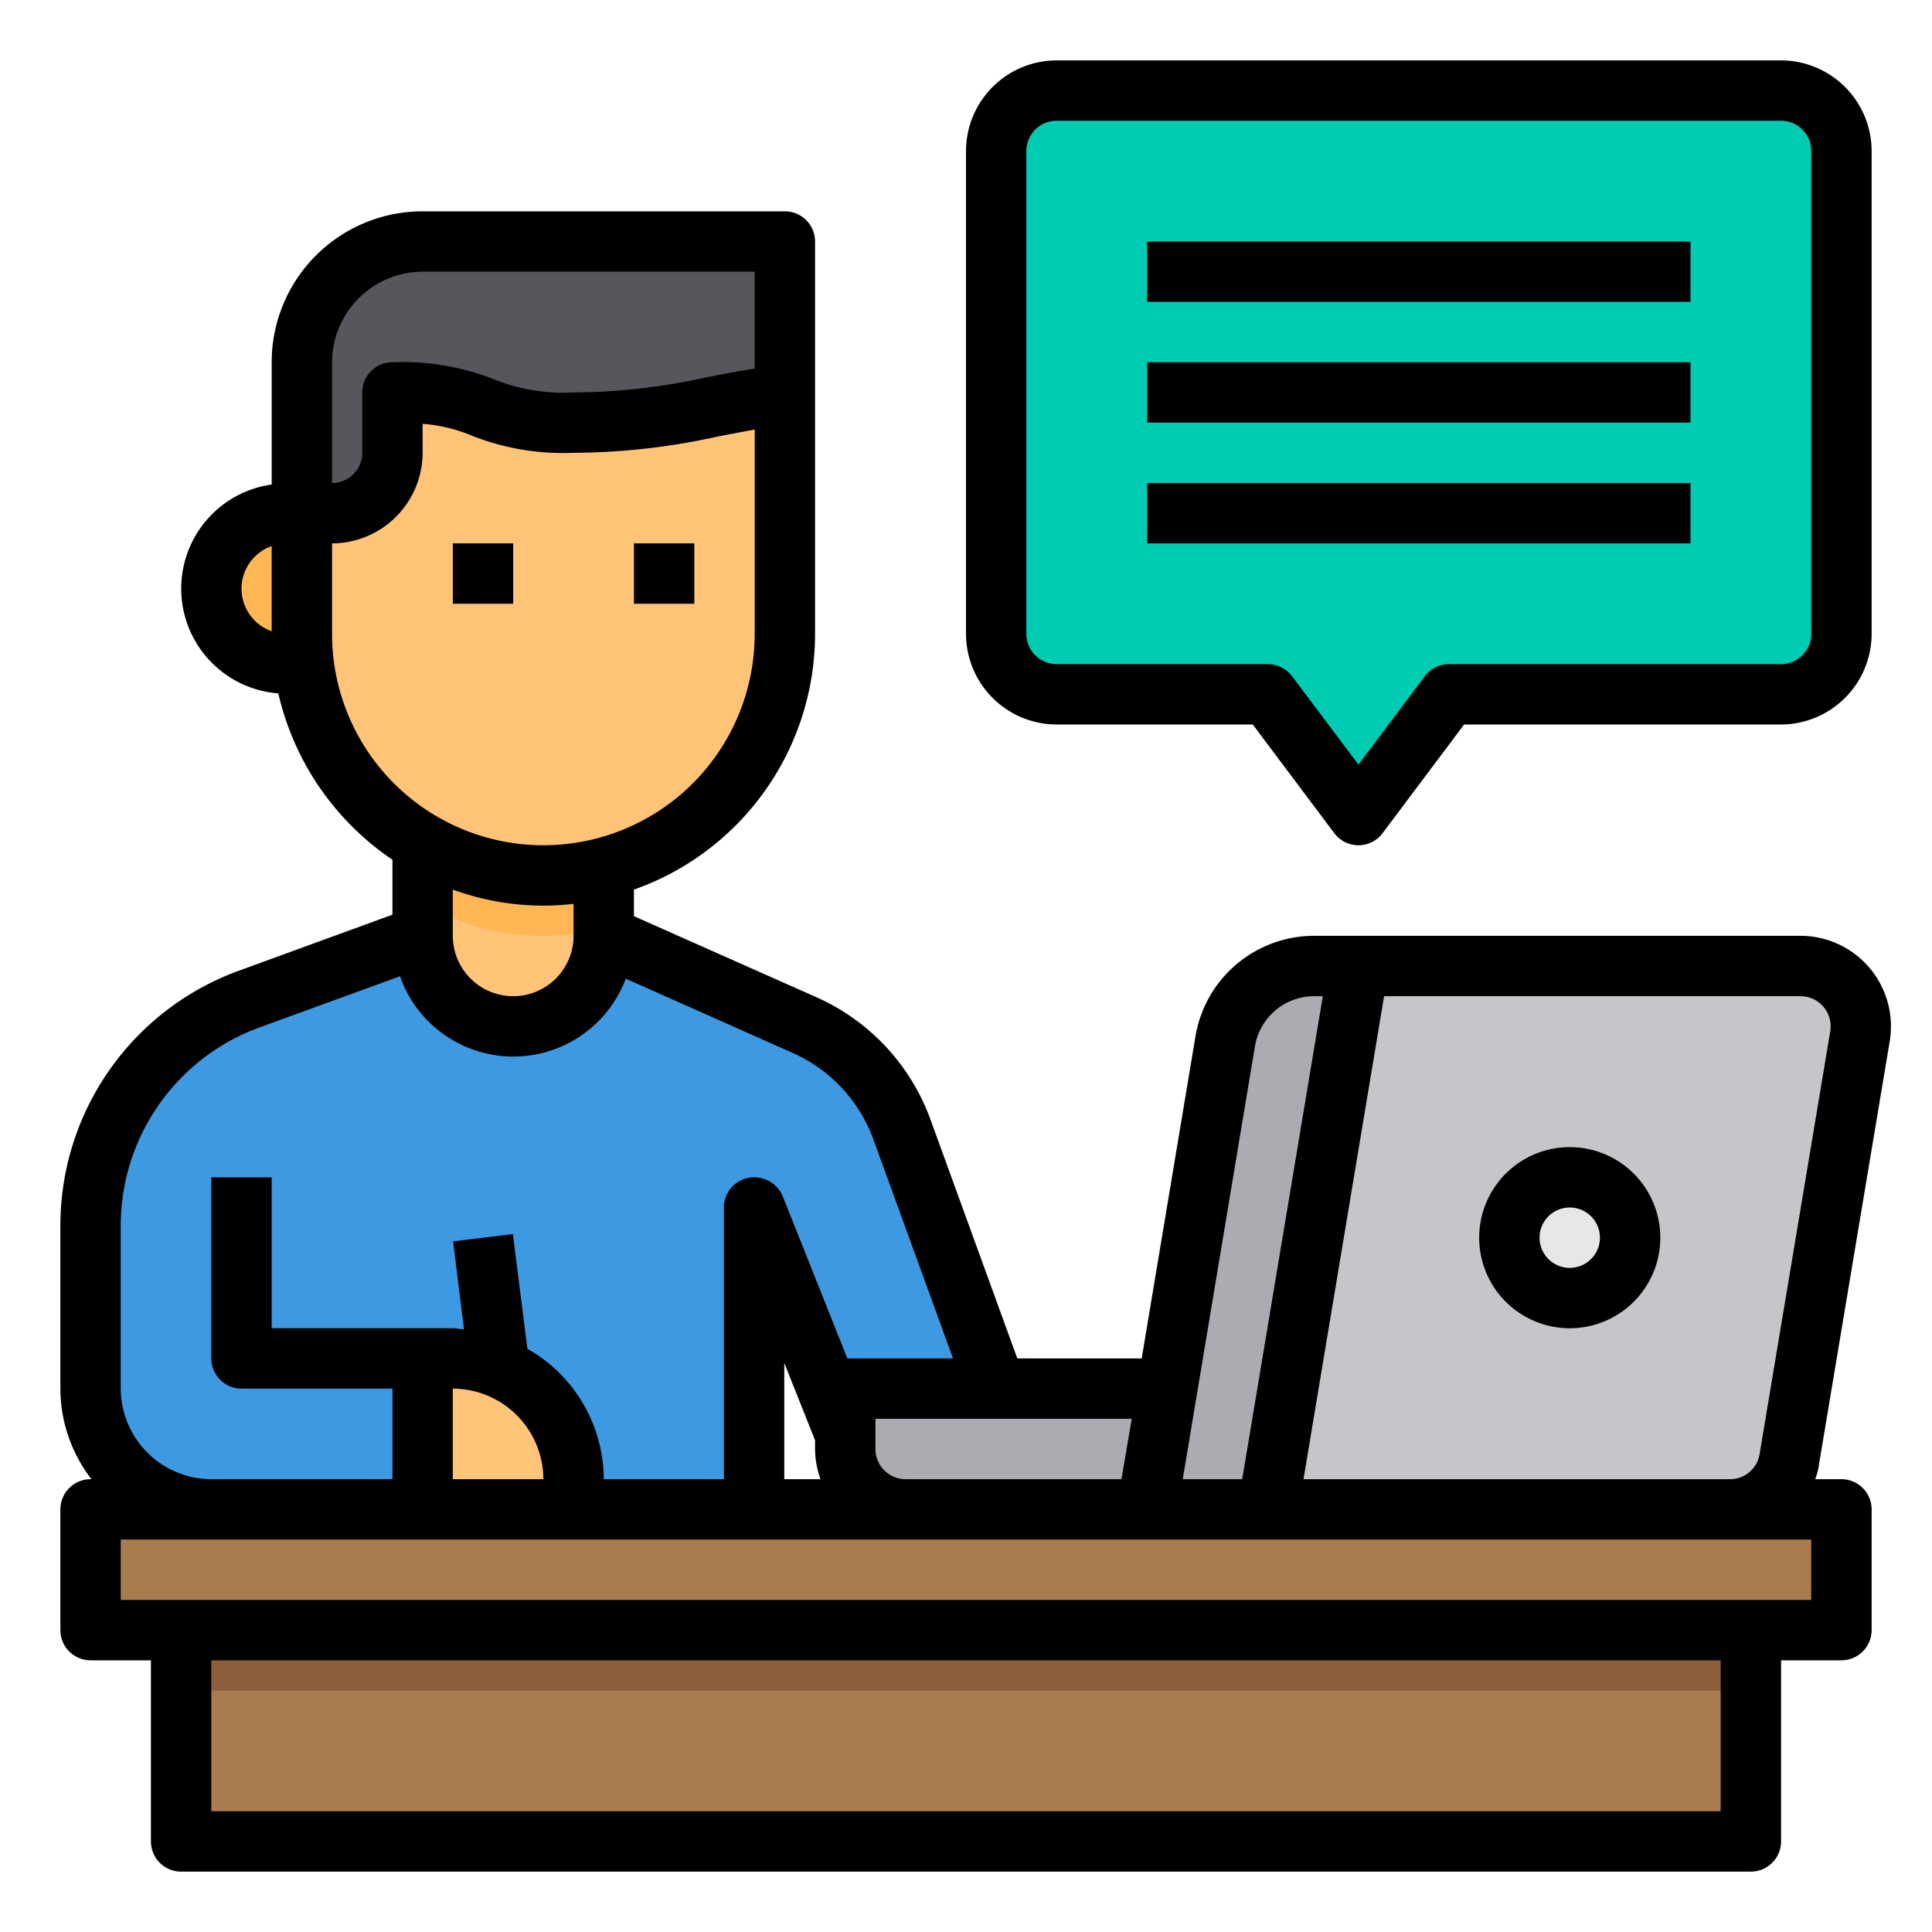 <svg height="512" viewBox="0 0 64 64" width="512" xmlns="http://www.w3.org/2000/svg"><g id="Blogger-Content-Copywriter-Influencer-Writer"><path d="m38 49v1h-5v-5h1a4.009 4.009 0 0 1 4 4z" fill="#ffc477"/><path d="m33 45v5h-1.29a4.009 4.009 0 0 1 -3.71-2.49c0-.01-.01-.01-.01-.02l-2.99-7.49h-.02v10h-17.98a4 4 0 0 1 -4-4v-5.4a7.976 7.976 0 0 1 5.27-7.51l5.73-2.09a3 3 0 0 0 6 0l6.48 2.88a5.978 5.978 0 0 1 3.31 3.76l2.21 7.36z" fill="#3d9ae2"/><path d="m20 27v4a3 3 0 0 1 -6 0v-4z" fill="#ffc477"/><path d="m61.61 34.33-2.33 14a2.006 2.006 0 0 1 -1.97 1.67h-15.31l3-18h14.64a2 2 0 0 1 1.97 2.33z" fill="#c6c5ca"/><path d="m3 50h58v4h-58z" fill="#a97c50"/><path d="m61 5v16a2.006 2.006 0 0 1 -2 2h-11l-3 4-3-4h-7a2.006 2.006 0 0 1 -2-2v-16a2.006 2.006 0 0 1 2-2h24a2.006 2.006 0 0 1 2 2z" fill="#00ccb3"/><path d="m6 54h52v7h-52z" fill="#a97c50"/><circle cx="52" cy="41" fill="#e6e7e8" r="2"/><path d="m45 32-3 18h-4l.67-4 1.91-11.49a3 3 0 0 1 2.96-2.51z" fill="#acabb1"/><path d="m38.67 46-.67 4h-8a2.006 2.006 0 0 1 -2-2v-2z" fill="#acabb1"/><path d="m26 8v5.07c-2.64.34-4.03.93-7 .93-3.33 0-2.67-1-6-1v2a2.006 2.006 0 0 1 -2 2h-1v-5a4 4 0 0 1 4-4z" fill="#57565c"/><path d="m19 49v1h-5v-5h1a3.757 3.757 0 0 1 1.54.32 3.965 3.965 0 0 1 2.46 3.68z" fill="#ffc477"/><path d="m6 54h52v2h-52z" fill="#8b5e3c"/><path d="m10 17h-.5a2.5 2.5 0 1 0 0 5h1.5v-5z" fill="#ffb655"/><path d="m20 27v3.75a8.239 8.239 0 0 1 -2 .25 7.851 7.851 0 0 1 -4-1.08v-2.92z" fill="#ffb655"/><path d="m26 13.07v7.93a8.006 8.006 0 0 1 -6 7.75 8.239 8.239 0 0 1 -2 .25 7.851 7.851 0 0 1 -4-1.08 7.575 7.575 0 0 1 -1.66-1.26 8.054 8.054 0 0 1 -2.28-4.66 8.262 8.262 0 0 1 -.06-1v-4h1a2.006 2.006 0 0 0 2-2v-2c3.33 0 2.67 1 6 1 2.97 0 4.36-.59 7-.93z" fill="#ffc477"/><path d="m15 18h2v2h-2z"/><path d="m21 18h2v2h-2z"/><path d="m62.6 34.49a3 3 0 0 0 -2.96-3.49h-16.1a3.986 3.986 0 0 0 -3.94 3.34l-1.78 10.66h-4.12l-2.89-7.95a7.083 7.083 0 0 0 -3.73-4l-6.08-2.7v-.88a8.991 8.991 0 0 0 6-8.47v-13a1 1 0 0 0 -1-1h-12a5 5 0 0 0 -5 5v4.05a3.482 3.482 0 0 0 .22 6.92 9.109 9.109 0 0 0 3.78 5.51v1.82l-5.07 1.85a8.986 8.986 0 0 0 -5.93 8.45v5.4a4.924 4.924 0 0 0 1.03 3h-.03a1 1 0 0 0 -1 1v4a1 1 0 0 0 1 1h2v6a1 1 0 0 0 1 1h52a1 1 0 0 0 1-1v-6h2a1 1 0 0 0 1-1v-4a1 1 0 0 0 -1-1h-.87a2.121 2.121 0 0 0 .13-.51zm-53.6-13.58a1.494 1.494 0 0 1 0-2.82zm32.57 13.76a1.989 1.989 0 0 1 1.97-1.67h.28l-2.67 16h-1.97zm-4.08 12.33-.34 2h-7.15a1 1 0 0 1 -1-1v-1zm-26.49-35a3.009 3.009 0 0 1 3-3h11v3.21c-.59.09-1.13.2-1.65.3a20.562 20.562 0 0 1 -4.35.49 6.157 6.157 0 0 1 -2.65-.44 8.214 8.214 0 0 0 -3.35-.56 1 1 0 0 0 -1 1v2a1 1 0 0 1 -1 1zm0 9v-3a3.009 3.009 0 0 0 3-3v-.96a5.222 5.222 0 0 1 1.65.4 8.214 8.214 0 0 0 3.35.56 22.337 22.337 0 0 0 4.73-.53c.41-.08.83-.16 1.27-.24v6.77a7 7 0 0 1 -14 0zm8 8.94v1.06a2 2 0 0 1 -4 0v-1.53a8.805 8.805 0 0 0 3 .53 8.262 8.262 0 0 0 1-.06zm-15 10.66a6.988 6.988 0 0 1 4.61-6.57l4.64-1.69a3.98 3.98 0 0 0 7.48.08l5.53 2.46a5.006 5.006 0 0 1 2.67 2.86l2.64 7.26h-3.5l-2.14-5.37a1.027 1.027 0 0 0 -.95-.63 1 1 0 0 0 -1 1v9h-3.98a4.979 4.979 0 0 0 -2.53-4.32l-.48-3.8-1.98.24.36 2.92c-.12-.01-.24-.04-.37-.04h-6v-5h-2v6a1 1 0 0 0 1 1h5v3h-6a3.009 3.009 0 0 1 -3-3zm23.18 8.4h-1.2v-3.85l1.02 2.56v.29a3 3 0 0 0 .18 1zm-9.18 0h-3v-3a3.009 3.009 0 0 1 3 3zm39 11h-50v-5h50zm3-7h-56v-2h56zm-1.71-4.84a.989.989 0 0 1 -.98.84h-14.13l2.67-16h13.79a1 1 0 0 1 .99 1.16z"/><path d="m52 38a3 3 0 1 0 3 3 3 3 0 0 0 -3-3zm0 4a1 1 0 1 1 1-1 1 1 0 0 1 -1 1z"/><path d="m59 2h-24a3.009 3.009 0 0 0 -3 3v16a3.009 3.009 0 0 0 3 3h6.5l2.7 3.6a1 1 0 0 0 1.6 0l2.7-3.6h10.5a3.009 3.009 0 0 0 3-3v-16a3.009 3.009 0 0 0 -3-3zm1 19a1 1 0 0 1 -1 1h-11a1.014 1.014 0 0 0 -.8.4l-2.2 2.93-2.2-2.93a1.014 1.014 0 0 0 -.8-.4h-7a1 1 0 0 1 -1-1v-16a1 1 0 0 1 1-1h24a1 1 0 0 1 1 1z"/><path d="m38 8h18v2h-18z"/><path d="m38 12h18v2h-18z"/><path d="m38 16h18v2h-18z"/></g></svg>